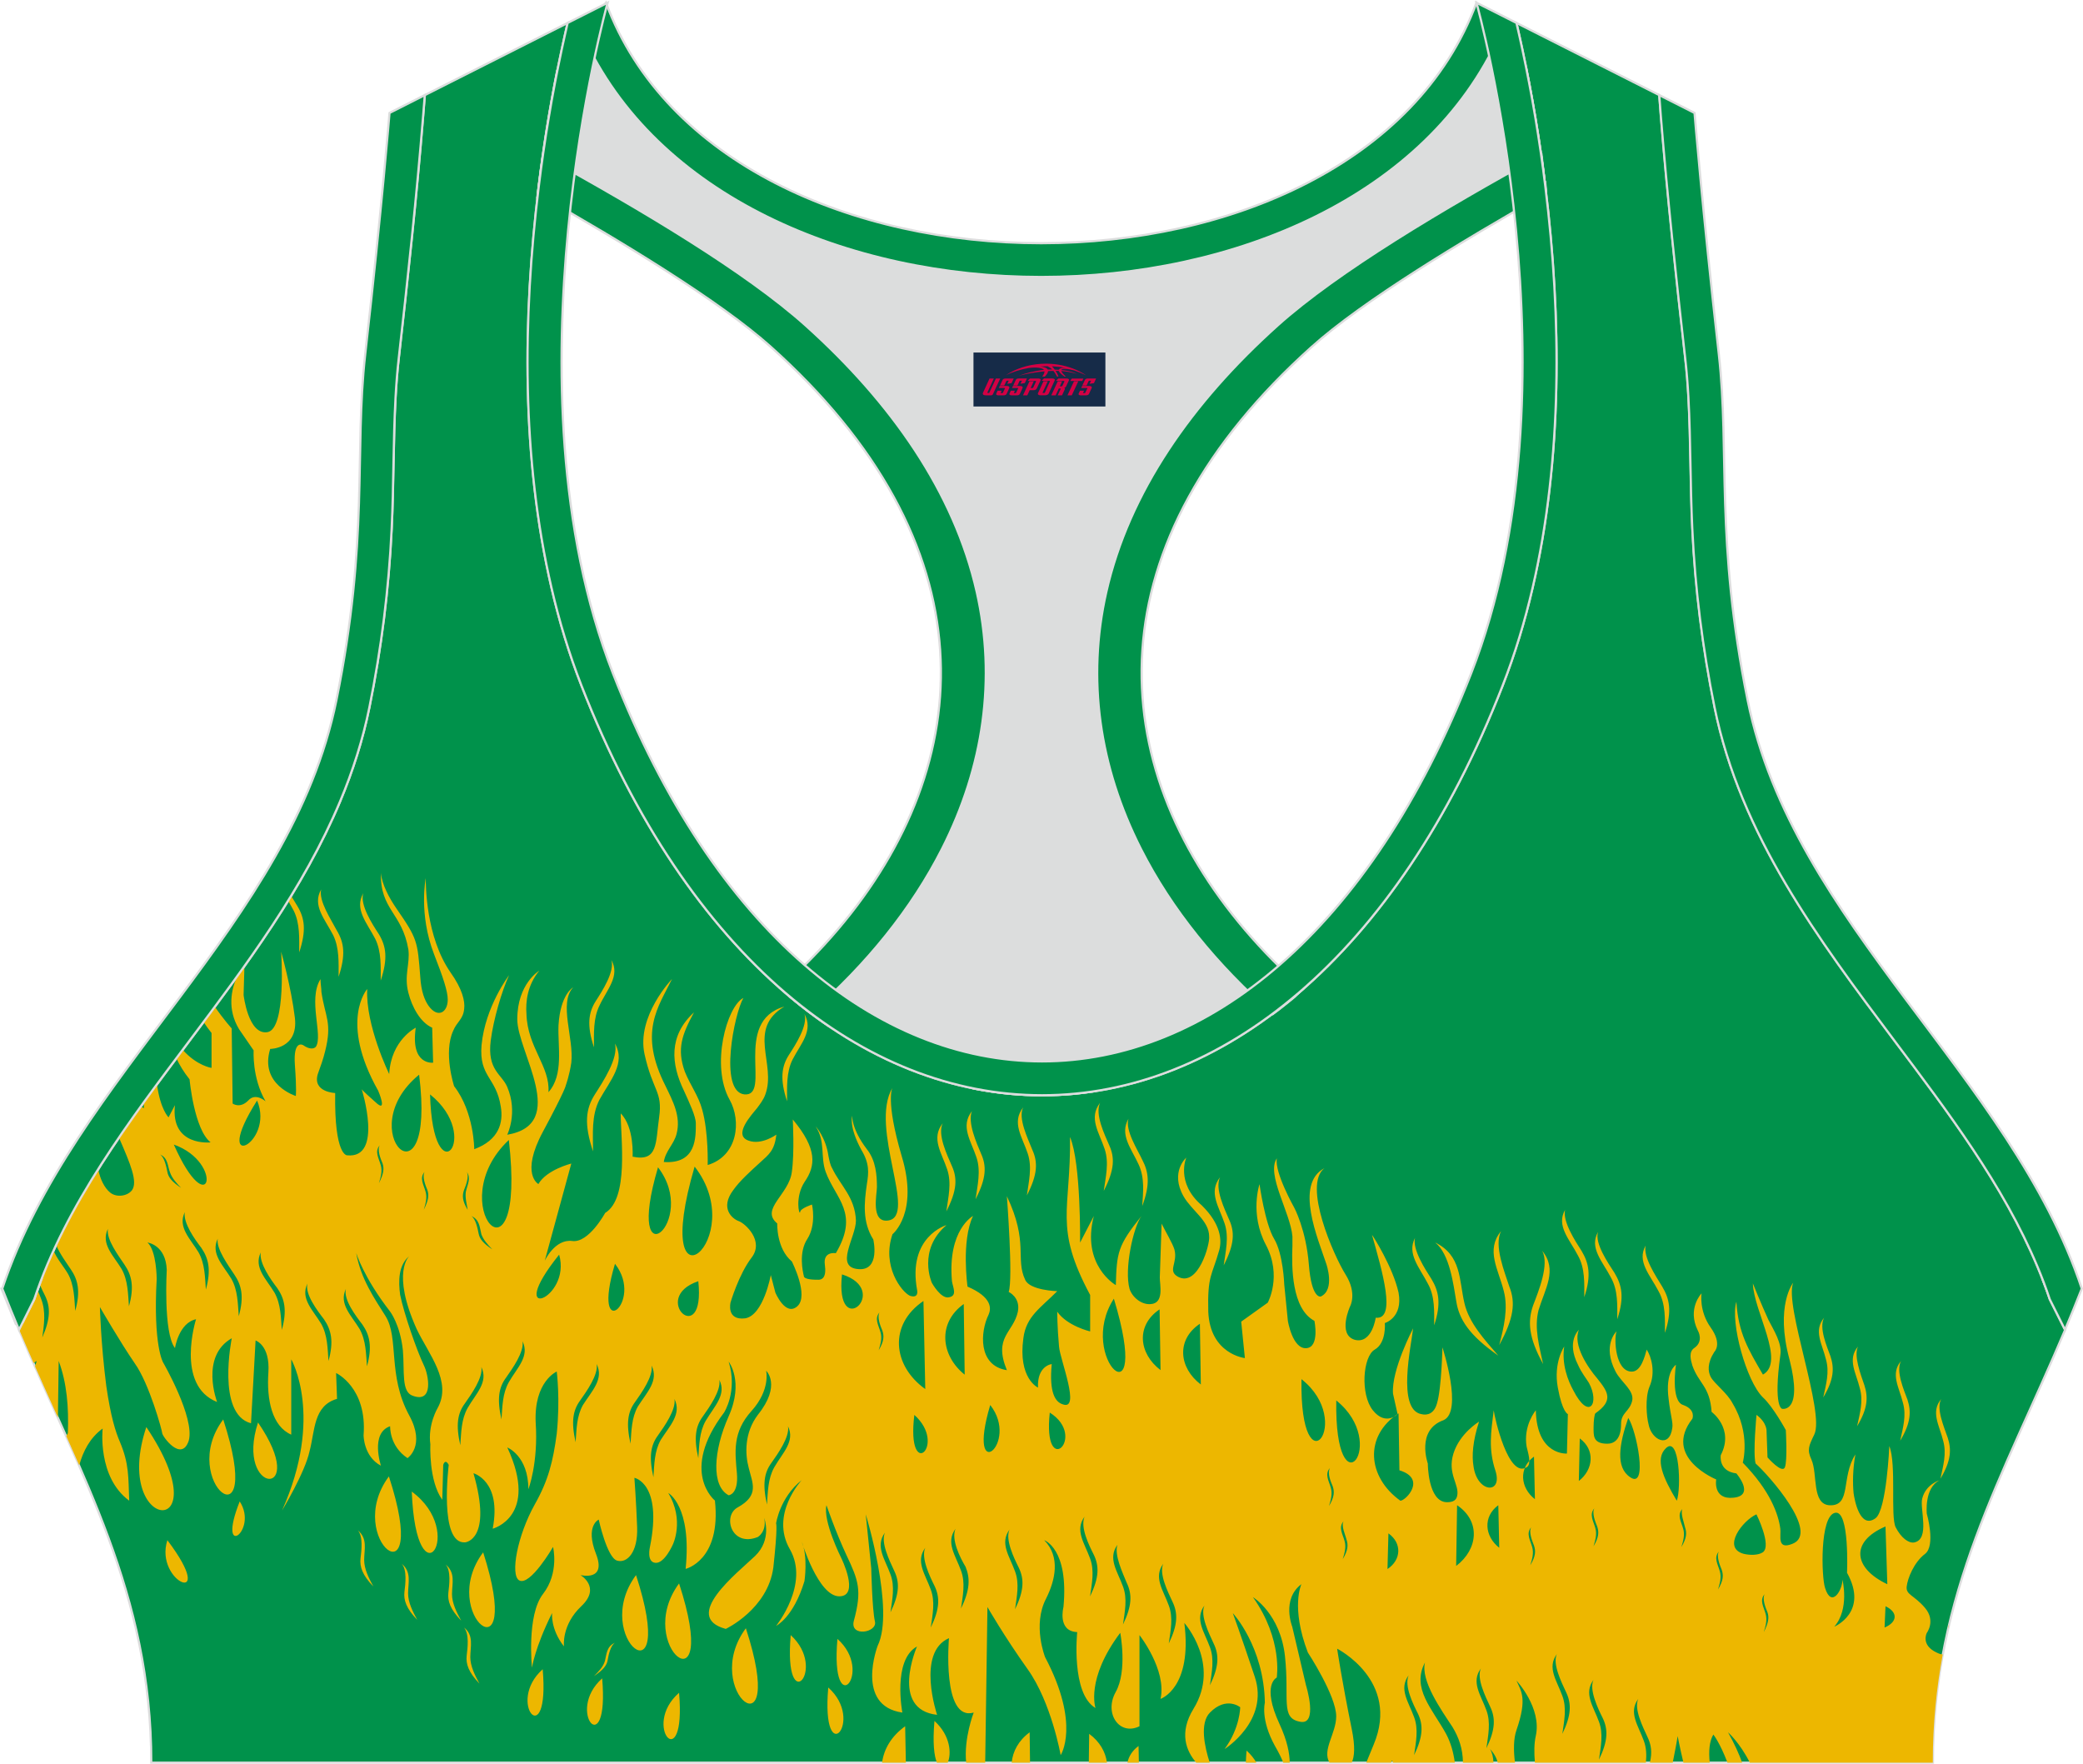<?xml version="1.0" encoding="utf-8"?>
<!-- Generator: Adobe Illustrator 24.0.1, SVG Export Plug-In . SVG Version: 6.00 Build 0)  -->
<svg xmlns="http://www.w3.org/2000/svg" xmlns:xlink="http://www.w3.org/1999/xlink" version="1.1" id="图层_1" x="0px" y="0px" width="378.8px" height="320.8px" viewBox="0 0 378.95 320.77" enable-background="new 0 0 378.95 320.77" xml:space="preserve">
<g>
	
		<path fill-rule="evenodd" clip-rule="evenodd" fill="#00924B" stroke="#DCDDDD" stroke-width="0.4" stroke-miterlimit="22.926" d="   M275.88,4.09l25.98,13.13l0.3,3.74c1.19,14.71,2.78,29.47,4.44,44.13c0.27,2.35,0.45,4.72,0.58,7.08   c0.43,7.96,0.33,15.95,0.71,23.93c0.52,11,1.86,21.69,4.05,32.49c4.72,23.22,18.82,42.1,32.73,60.65   c9.62,12.83,19.79,26.21,26.01,41.09c0.82,1.96,1.57,3.94,2.24,5.95l2.78,5.55c-11.28,26.72-24.06,47.88-24.06,78.74H189.83h-0.52   H27.52c0-30.86-12.78-52.02-24.06-78.74l2.78-5.55c5.76-17.31,17.41-32.6,28.24-47.04c10.28-13.7,20.75-27.66,27.41-43.56   c2.31-5.52,4.13-11.22,5.32-17.09c2.19-10.79,3.53-21.49,4.05-32.49c0.38-7.97,0.28-15.97,0.71-23.93   c0.13-2.37,0.31-4.73,0.58-7.08c1.66-14.66,3.25-29.42,4.44-44.13l0.3-3.74l25.98-13.13c-0.37,1.57-0.71,3.15-1.05,4.71   c-1.78,8.29-3.18,16.69-4.21,25.1c-2.93,23.86-3.13,49.43,2.32,72.94c1.4,6.05,3.2,12.02,5.46,17.81   c38.8,99.35,128.77,99.35,167.57,0c2.26-5.79,4.06-11.76,5.46-17.81c5.45-23.5,5.26-49.08,2.32-72.94   c-1.03-8.41-2.43-16.81-4.21-25.1C276.59,7.24,276.25,5.67,275.88,4.09z"/>
	<path fill-rule="evenodd" clip-rule="evenodd" fill="#EDB700" d="M354.58,295.44c-0.07,0.28-0.13,0.56-0.2,0.85   C354.39,295.98,354.45,295.68,354.58,295.44L354.58,295.44z M353.43,300.89c-1.15,6.18-1.81,12.68-1.81,19.68h-33.28   c-1.83-3.64-3.97-5.52-3.97-5.52c1.16,2.07,1.99,3.9,2.57,5.52h-2.67c-1.4-3.68-2.57-5.11-2.57-5.11   c-0.73,1.21-0.87,3.03-0.66,5.11h-4.78c-0.69-2.87-1.05-4.83-1.05-4.83c-0.26,1.65-0.6,3.26-0.9,4.83h-4.16   c0.46-1.86,0.25-3.27-0.44-4.69c-0.83-1.8-2.5-5.11-1.67-6.91l0,0c-1.83,2.49,0,4.83,1,7.6c0.49,1.29,0.52,2.64,0.39,4h-20.19   c-0.17-1.86-0.14-3.54,0.15-4.83c1.16-5.11-3.5-10.09-3.5-10.09c0.83,1.93,2,3.18,0,8.98c-0.55,1.55-0.56,3.67-0.28,5.94h-3.13   c-0.22-0.85-0.66-1.68-1.41-2.48l0,0c0.41,0.68,0.59,1.53,0.63,2.48h-5.55c-0.04-2.57-0.75-4.58-1.91-6.49   c-2-3.04-5.83-8.42-5-11.74l0,0c-2.5,4.7,1.33,8.43,3.83,12.98c0.89,1.66,1.35,3.43,1.6,5.24h-11.23   c-0.12-0.27-0.19-0.41-0.19-0.41c-0.07,0.13-0.14,0.27-0.21,0.41h-4.48c0.41-1.03,0.87-2.13,1.36-3.31   c4.83-11.6-6.66-17.41-6.66-17.41s0.83,5.66,2.66,14.64c0.65,3.17,0.49,5.02,0,6.07h-4.06c-1.37-2.34,1.23-5.28,1.23-8.42   c0-3.73-5.16-11.6-5.16-11.6c-3.16-8.29-1.17-12.43-1.17-12.43c-3.66,2.76-1.67,7.74-1.67,7.74l2.5,10.64c0,0,2.33,7.46-1.16,6.63   c-3.5-0.69-1.83-4.14-2.66-11.88s-5.83-10.77-5.83-10.77c5.49,7.74,4.33,14.64,4.33,14.64s-2.83,1.24,0.5,8.43   c1.43,3.08,1.85,5.4,1.86,7.04h-1.17c-0.32-0.81-0.8-1.81-1.51-3.03c-2.67-4.83-1.84-7.87-1.84-7.87   c-0.17-10.22-5.83-16.3-5.83-16.3s1.33,3.59,4,11.6c2.66,8.01-5.49,13.12-5.49,13.12c2.83-3.87,2.83-7.6,2.83-7.6   s-2.5-2.07-5.5,0.97c-1.91,1.94-0.97,6.25-0.04,9.11h-2.45c-1.83-2.12-3.19-5.42-0.5-9.8c5-8.15-1.67-15.61-1.67-15.61   c1.5,11.88-4.33,13.81-4.33,13.81c1.16-5.25-3.83-11.6-3.83-11.6v16.58c-3.66,1.8-6.49-2.35-4.33-6.22   c2.17-3.87,0.83-10.78,0.83-10.78c-6.33,8.43-4.5,13.68-4.5,13.68c-4.49-2.62-3.33-13.81-3.33-13.81c-3.66-0.14-2.5-4.56-2.5-4.56   c1-10.64-3.5-12.16-3.5-12.16c3,3.04,2,7.32,0.33,10.64c-2.5,4.83-0.17,10.64-0.17,10.64c6.49,12.29,2.83,17.82,2.83,17.82   s-1.67-9.53-5.99-15.61c-4.33-6.08-7.33-11.33-7.33-11.33l-0.41,28.31h-3.46c-0.46-4.44,1.37-9.11,1.37-9.11   c-5.83,1.66-4.5-13.54-4.5-13.54c-5.99,2.62-2.16,13.95-2.16,13.95c-8.66-0.97-3.66-12.43-3.66-12.43   c-4.49,2.49-2.66,12.02-2.66,12.02c-8.66-1.24-4.49-12.16-4.49-12.16c3.16-6.49-2.17-23.9-2.17-23.9l1,9.81c0,0,0.17,7.6,0.67,9.67   s-4.66,2.9-3.83-0.14c1.5-5.53,0.83-7.32-1.33-11.88c-2-4.28-3.66-9.12-3.66-9.12c-0.67,2.9,2.66,9.53,2.66,9.53   s3.5,7.04-0.33,7.04s-6.83-9.95-6.83-9.95c1.17,2.76,0.5,7.18,0.5,7.18c-2,6.63-5.16,8.15-5.16,8.15s6.16-7.6,2.5-13.95   s2.16-12.57,2.16-12.57c-4,3.18-4.66,7.87-4.66,7.87s0.33,0.41-0.5,8.01c-1,7.6-8.66,11.19-8.66,11.19   c-8.16-2.21,2.16-10.22,5.33-13.26c3.16-3.04,1.67-6.91,1.67-6.91c0.5,2.49-1.16,3.45-1.16,3.45c-4.83,1.93-6.49-3.87-3.66-5.39   c4-2.21,2.66-4.42,2-7.18c-0.67-2.49-0.83-6.36,1.67-9.67c4.33-5.39,1.5-8.01,1.5-8.01s0.83,3.45-2.66,7.32   c-3.5,3.87-3,7.46-2.66,11.33c0.33,3.87-1.5,4.01-1.5,4.01c-3.16-1.66-2.83-8.01,0-14.37c2.83-6.35,0-9.94,0-9.94   c1.67,5.39-0.83,9.25-0.83,9.25c-8.16,10.78-1.67,16.02-1.67,16.02c1.17,10.91-5.33,12.43-5.33,12.43   c1.16-11.47-3.16-13.81-3.16-13.81c3,4.97,0.83,9.39,0.83,9.39s-1.5,3.45-3.16,3.32c-1.67-0.14-1-2.9-1-2.9   c2.33-11.6-2.83-12.57-2.83-12.57s0.33,4.42,0.5,8.98s-1.83,6.63-3.66,6.08c-1.83-0.55-3.33-7.46-3.33-7.46s-2.5,1.11-0.5,6.22   c2,5.11-2.83,3.87-2.83,3.87s3.83,2.21,0.17,5.66s-3.16,7.32-3.16,7.32c-2.5-3.18-2.16-6.08-2.16-6.08   c-3.16,6.35-3.66,9.95-3.66,9.95s-1-9.53,2-13.4s1.83-8.56,1.83-8.56s-4.16,7.18-6.16,6.08c-1.67-0.97-0.33-8.15,2.83-13.81   c2.5-4.42,3.33-7.87,4-12.85c0.66-6.36,0-11.33,0-11.33s-4.16,1.8-3.83,9.25c0.5,7.46-1.33,12.16-1.33,12.16   c0-6.08-3.83-7.6-3.83-7.6c5.83,12.57-2.66,14.78-2.66,14.78c1.67-8.7-3.5-10.09-3.5-10.09c3.5,12.16-1.5,12.57-1.5,12.57   c-4.83,0.41-3-14.09-3-14.09c-0.67-1.24-1,0-1,0l-0.17,6.35c-2.5-3.45-2.17-10.08-2.17-10.08c-0.5-3.59,1.33-6.63,1.33-6.63   c2.66-4.83-1.67-9.81-3.83-14.37c-4.66-10.36-1.33-13.26-1.33-13.26c-2,1.66-2,4.56-1.67,7.05c0.67,3.32,3,10.09,4.33,12.85   c0.83,1.66,1.83,6.91-2,5.53c-2.16-0.69-1.5-4.42-1.83-8.29c-0.5-4.7-2.33-7.05-2.33-7.05c-4.83-6.22-6.16-10.64-6.16-10.64   c0.83,4.7,3.33,8.29,5.33,11.47c2.5,4,0.33,10.77,4.33,18.1c3,5.53-0.33,7.74-0.33,7.74c-3.33-2.21-3.16-5.8-3.16-5.8   c-3.66,1.24-1.67,7.18-1.67,7.18c-3.16-1.66-3.16-5.53-3.16-5.53c0.67-8.7-5-11.33-5-11.33l0.17,4.7c-4.33,1.24-4,5.8-5,9.53   c-0.83,3.87-5,10.77-5,10.77c7.66-17.13,1.67-27.49,1.67-27.49v13.7c-3.5-1.52-4.5-6.35-4.16-11.33c0.33-4.97-2.33-5.8-2.33-5.8   l-0.83,15.06c-6.33-1.66-3.5-15.47-3.5-15.47c-5.83,3.32-2.67,11.6-2.67,11.6c-7.66-3.04-3.83-15.06-3.83-15.06   c-3.16,0.69-3.83,5.25-3.83,5.25c-2.16-2.76-1.5-14.23-1.5-14.23c-0.17-4.56-3.5-4.97-3.5-4.97c1.67,1.52,1.67,6.63,1.67,6.63   c-0.67,12.16,1.17,15.19,1.17,15.19s5.83,10.08,4.66,14.23c-1.33,4.01-4.83-0.83-4.83-1.38c0-0.41-2.33-8.98-5-12.71   c-2.66-3.87-6.33-10.22-6.33-10.22s0.17,6.63,1.16,14.36c0.83,5.67,1.67,8.29,2.5,10.22c1.67,4,1.5,6.35,1.67,10.64   c-5.83-4.28-4.83-13.12-4.83-13.12c-2.3,1.66-3.57,4.15-4.26,6.68c-0.77-1.76-1.55-3.53-2.35-5.31c0.17-0.35,0.28-0.54,0.28-0.54   c0.17-4.7-0.17-9.12-1.67-13.12l-0.14,10.28c-1.38-3.05-2.77-6.15-4.16-9.3c0.17-0.61,0.31-0.98,0.31-0.98   c-0.2,0.11-0.39,0.24-0.57,0.37c-0.87-1.99-1.75-4-2.61-6.04l2.78-5.55c0.18-0.54,0.37-1.08,0.56-1.62   c0.24,0.54,0.48,1.08,0.68,1.65c0.83,2.21,0.5,4.56,0.17,6.91c1.5-3.45,1.5-5.53,0.5-7.6c-0.27-0.54-0.63-1.24-0.96-2.02   c0.77-2.07,1.62-4.12,2.54-6.13c0.55,1.39,1.71,2.7,2.58,4.15c1.16,2.07,1.16,4.56,1.33,6.77c1-3.59,0.5-5.67-0.83-7.6   c-0.67-1.02-1.95-2.73-2.61-4.33c2.22-4.73,4.82-9.31,7.63-13.78c0.36,1.77,1.12,3.31,2.14,4.16c1.16,0.97,3.16,0.69,4-0.41   c1.08-1.54-0.28-4.75-2.35-9.51c1.31-1.93,2.66-3.84,4.02-5.73c0.31,0.26,0.49,0.32,0.49,0.32l-0.02-0.98   c0.8-1.11,1.6-2.21,2.41-3.3c0.64,4.59,2.1,5.94,2.1,5.94l1.16-2.21c-0.83,7.6,6.49,6.77,6.49,6.77c-3-2.35-3.83-11.47-3.83-11.47   c-1.04-1.3-1.82-2.59-2.38-3.79l1.16-1.55c2.59,2.9,5.22,3.26,5.22,3.26v-6.35c-0.54-0.67-1.01-1.33-1.43-1.97   c0.69-0.92,1.38-1.85,2.06-2.77c1.59,2.32,3.04,3.91,3.04,3.91l0.17,13.67c0,0,1.33,0.97,2.83-0.55c1.33-1.52,3.16,0.14,3.16,0.14   c-2.5-4.28-2.17-9.26-2.17-9.26l-2.66-3.87c-2.2-3.66-1.39-7.22-0.4-9.47c0.46-0.64,0.92-1.29,1.38-1.93l-0.15,5.18   c0,0,0.83,7.32,4.33,6.77s2.5-14.64,2.5-14.64s1.84,6.49,2.5,12.02c0.67,5.67-4.49,5.67-4.49,5.67c-2,6.49,4.66,8.56,4.66,8.56   s0.17-1.11-0.17-5.66c-0.33-4.7,1.5-3.59,1.5-3.59c1.17,0.83,2,0.69,2.33,0.28c1.33-2.07-1.5-8.56,0.83-12.29   c0,0.83,0.17,1.66,0.17,2.35c0.67,4.56,2,5.53,0.67,10.78c-0.33,1.38-0.83,2.76-1.33,4.14c-1,3.31,3.16,3.45,3.16,3.45   c-0.17,11.47,2.17,11.33,2.17,11.33c6.66,0.69,2.66-12.02,2.66-12.02s0,0.14,2.5,2.35c2.33,2.21,0.5-2.07,0.5-2.07   c-7.16-12.71-2-18.51-2-18.51c-0.33,6.63,4,15.47,4,15.47c0.33-6.22,4.83-8.43,4.83-8.43c-1,6.91,3.16,6.36,3.16,6.36l-0.17-6.36   c-2.16-0.97-3.66-3.73-4.33-6.35c-0.83-3.18,0.33-5.25,0-7.87c-1.16-6.77-5.16-7.18-5-13.95c0.17,2.07,1.5,4.56,2.83,6.49   c3.83,5.53,3.83,5.94,4.33,12.43c0.17,2.76,0.83,4.28,1.5,5.25c1.67,2.35,3.5,1.24,3.5-1.11c0-1.52-0.83-4.01-2.5-8.29   c-2.83-7.32-1.5-13.81-1.5-13.81c0,1.24,0,10.63,4.49,17.13c2.17,3.04,2.67,5.25,2.5,6.63c-0.17,1.93-1.33,2.35-2,4.01   c-1.83,4.01,0.17,10.08,0.17,10.08c3.66,4.7,3.66,11.46,3.66,11.46c4.49-1.66,5.33-4.83,4.83-7.74c-0.83-5.39-3.99-5.39-3.5-11.19   c0.67-7.05,5-12.71,5-12.71c-1.33,2.9-2.83,8.01-3.33,11.88c-0.67,5.39,2,6.08,3,8.43c2,4.7,0,8.7,0,8.7   c11.32-1.93,1.83-15.06,1.83-21c0-6.49,4-8.84,4-8.84c-2.17,2.62-2.5,5.67-2.33,7.87c0.17,6.08,4.33,9.53,4,14.23   c2.83-3.18,1.67-8.29,1.83-12.16c0.33-5.66,2.66-6.91,2.66-6.91c-2.66,2.9,0.17,9.26-0.33,13.68c-0.34,2.35-1,4.14-1,4.14   s0,0.69-4.16,8.43c-4.16,7.74-0.83,9.53-0.83,9.53c1.5-2.62,5.99-3.73,5.99-3.73l-4.83,17.68c0,0,1.83-4,5-3.59   c3,0.41,5.99-5.11,5.99-5.11c4.33-2.62,2.83-13.4,2.83-18.1c2.5,2.49,2.16,7.87,2.16,7.87c4.66,0.97,4.16-2.49,4.83-7.18   c0.67-4.7-1.16-4.7-2.66-11.47c-1.5-6.91,5-13.67,5-13.67c-2.5,5.11-6.16,9.67-1.17,19.48c1.33,2.76,2.83,5.53,2,8.7   c-0.5,1.93-2,3.04-2.33,5.11c5.99,0.41,5.83-4.56,5.83-7.05c0-1.24-1.16-3.73-2.17-5.94c-2.33-4.83-2.83-9.95,1.84-14.23   c-2.17,4.01-3.16,6.63-1.67,10.78c1,2.49,2.5,4.42,3.16,6.91c1.17,4.14,1,10.08,1,10.08c5.49-1.66,6.16-8.01,3.99-11.88   c-3.5-6.22-0.5-16.99,2.5-18.51c-1.67,2.9-4.49,16.99,0.17,17.54c5.12,0.45-2.26-13.25,7.29-15.98   c-6.89,4.12-1.41,10.41-3.46,15.98c-0.33,0.97-1,1.8-1.5,2.49c-1,1.24-4.49,4.97-1.5,5.94c2.33,0.83,5-1.11,5-1.11   c-0.33,2.9-1.33,3.59-3,5.11s-3.66,3.31-4.83,4.97c-2.5,3.32-0.17,5.25,1,5.66c1.17,0.42,4.66,3.59,2.33,6.63   c-2.33,3.04-3.83,8.15-3.83,8.15s-0.83,3.32,2.66,2.9c3.33-0.55,4.66-7.87,4.66-7.87l0.83,3.18c0,0,1.84,4.42,4,2.49   c2.17-1.93-1-8.15-1-8.15c-2.83-2.35-2.66-6.91-2.66-6.91c-3.16-2.62,2.16-5.25,2.66-9.39c0.5-3.45,0.17-9.53,0.17-9.53   c4.5,5.39,4.16,8.43,2.17,11.33c-1.83,2.76-1,6.22-0.83,5.53c0-0.69,2.16-1.38,2.16-1.38s0.83,3.59-0.83,6.22   c-1.67,2.49-0.83,6.08-0.66,6.77c0,0.69,2,0.69,2.66,0.69c0.67,0,1.5-0.41,1.16-2.76c-0.33-2.49,2-2.07,2-2.07   c4.33-7.32,0-9.81-1.84-14.78c-1-2.76,0-5.53-1.83-8.29c0,0,1.83,1.93,2.33,5.39c0.17,0.83,0.33,1.66,0.67,2.21   c1.5,3.18,4.16,5.25,4.33,9.53c0,3.04-4,8.56,0.5,8.84c3.99,0.28,2.66-5.39,2.66-5.39c-2-3.18-1.67-6.63-1.17-10.08   c0.34-2.07,0.5-3.73-1-6.22c-2.33-4.28-1.67-6.22-1.67-6.22s-0.17,2.35,2.66,6.08c1.67,2.07,1.84,4.83,1.84,6.91   c0,1.24-1.17,6.49,2,6.08c5.5-0.69-3.5-16.85,0.83-24.17c0,0-1.33,2.21,1.67,12.43c3.16,10.36-1.67,14.23-1.67,14.23   c-2,5.8,1.67,10.5,3.16,11.19c1.67,0.55,1.33-0.97,1.33-0.97c-1.83-9.81,5.33-11.88,5.33-11.88c-5.33,4.56-2.66,10.5-2.66,10.5   s1.67,3.04,3.16,2.62c1.5-0.28,0.67-1.8,0.5-2.9c-0.83-9.39,3.83-11.88,3.83-11.88c-2.17,4.56-1,12.85-1,12.85   c4.5,1.93,4.33,4,3.83,5.11c-1.5,3.04-2,9.26,3.33,10.09c-2.5-6.08,1.16-6.77,2-10.64c0.5-2.62-1.67-3.59-1.67-3.59   c0.83-2.35-0.33-17.41-0.33-17.41c4,8.43,1.5,11.33,3.33,15.2c0.83,1.93,5.83,2.07,5.83,2.07c-3,3.04-5.66,4.56-6.16,8.56   c-1,7.32,2.66,8.98,2.66,8.98c-0.17-4.01,2.5-4.28,2.5-4.28c-0.5,5.25,0.67,6.91,2,7.32c3.33,1.24-0.5-8.15-0.67-10.5   c-0.33-3.59-0.33-6.35-0.33-6.35c1.83,2.62,5.99,3.59,5.99,3.59v-6.63c-6.66-12.43-3.5-15.33-3.66-28.73c2,4.7,1.83,19.2,1.83,19.2   l2.5-4.83c-2.33,8.98,4,12.57,4,12.57c0.17-5.94,0.33-7.18,4.66-12.57c-1.5,2.07-3.16,9.67-2.16,13.26c0.5,1.52,2.16,2.9,3.83,2.76   c2.5-0.14,1.67-3.45,1.67-4.83l0.33-9.81c0.67,1.38,2,3.59,2.33,4.7c0.66,2.49-1.33,3.87,0.66,4.97c3.66,1.93,5.83-5.94,5.66-7.32   c0-2.9-3.16-4.69-4.66-7.32c-2.5-4.42,0.5-7.04,0.5-7.04s-2,4.56,2.83,8.7c3.5,3.45,3.66,6.35,3.16,8.15   c-1.33,4.7-2.16,4.56-1.99,11.19c0.33,7.74,6.66,8.43,6.66,8.43l-0.67-6.63l4.83-3.45c0,0,2.66-4.83-0.33-10.5   c-3-5.67-1.17-11.05-1.17-11.05s1,7.18,2.66,9.94c1.66,2.76,1.84,8.29,1.84,8.29l0.66,6.63c0,0,0.83,5.11,3.33,4.97   s1.5-4.97,1.5-4.97c-4.16-2.21-4.16-9.81-4-13.68c0-0.55,0-1.24,0-1.66c-0.33-4.28-4.83-11.33-2.83-14.23   c-0.5,2.49,3.16,8.98,3.16,8.98s2.16,4.01,2.66,10.36s2.17,5.8,2.17,5.8c2.66-1.24,1-5.94,1-5.94c-1.5-4.56-5.83-14.5-0.33-17.41   c-3.99,3.04,1.67,15.89,3.83,19.34c2.17,3.45,0.83,5.8,0.83,5.8s-2.33,5.11,0.83,6.08c3.16,0.83,3.83-4.01,3.83-4.01   c3.83,0.41,1.16-8.56-0.67-15.06c0.17,0.14,3.83,5.94,4.83,10.5c0.83,4.56-2.5,5.53-2.5,5.53s0.33,3.59-1.84,4.83   c-2.16,1.24-2.66,8.15-0.33,11.05s4.49,0.69,4.49,0.69l-0.83-3.73c-0.33-4.28,3.66-11.88,3.66-11.88c-0.33,3.04-3,14.78,1.5,15.61   c1.16,0.28,2.33-0.14,2.83-1.93c0.83-2.62,1-10.22,1-10.22s3.83,11.74,0.17,13.26c-5,1.8-2.83,7.87-2.83,7.87s0,7.04,3.5,7.04   c1.17,0,1.67-0.41,1.83-1.11c0.5-2.07-1.83-4-0.67-7.74c1.17-3.73,4.66-5.8,4.66-5.8c-1.16,3.59-1.33,6.22-1,8.15   c0.67,4.83,5.33,5.11,4,0.83c-1.33-4.01-0.83-7.05-0.33-11.05c0.17,1.38,2.66,12.43,5.99,10.36c1-0.55,0.17-2.9,0-3.73   c-0.66-3.87,1.67-6.63,1.67-6.63c0.17,8.29,5.66,7.87,5.66,7.87l0.17-7.18c0,0-1-0.28-1.83-4.83c-0.83-4.56,1.17-7.46,1.17-7.46   c-0.5,3.18,0.67,6.22,1.67,8.01c2.83,5.53,4.83,2.35,2.83-1.38c-0.5-0.83-1.33-1.8-2-3.31c-2.17-4.28,0.17-6.36,0.17-6.36   c-1.17,2.76,1.67,6.91,3.33,8.84c2,2.49,3,4.01-0.33,6.35c-0.17,0.14-0.33,1.38-0.33,2.49c0,1.52-0.17,3.04,2.5,3.04   c1.16,0,2.5-0.69,2.5-3.59c0-2.07,1.5-2.21,2-4.14c0.5-1.93-2-3.45-3-5.39c-2.5-4.83,0.17-7.32,0.17-7.32   c-0.5,1.52-0.17,7.18,2.66,7.32c1.83,0.14,2.5-2.9,2.83-4c0.83,1.24,1.67,4.14,0.5,6.77c-0.83,2.07-0.5,5.53-0.17,6.77   c0.5,2.9,3.83,4.56,4.33,0.69c0.17-0.97-0.33-2.21-0.67-5.25c-0.66-4.97,1.33-6.22,1.33-6.22s-1,6.63,1.33,7.32   c2.33,0.83,1.67,2.49,1.67,2.49c-5.5,7.05,4.33,11.05,4.33,11.05s-0.67,3.73,3.16,3.32c3.99-0.41,0.5-4.42,0.5-4.42   c-3.33-0.41-2.83-3.32-2.83-3.32c2.5-4.83-1.67-7.87-1.67-7.87c-0.33-4.7-2.33-5.11-3.5-8.43c-0.33-1.11-0.67-2.49,0.33-3.18   c1.83-1.24,0.67-3.18,0.67-3.18c-2-4.01,0.67-6.77,0.67-6.77s-0.5,3.18,1.67,6.22c2.16,3.04,0.66,4.42,0.66,4.42   c-1.33,2.07-1.16,3.59-0.66,4.56c0.66,1.24,3,2.9,3.99,4.83c3.33,5.53,1.84,10.77,1.84,10.77c5,5.11,6.49,9.39,6.83,12.02   c0.17,1.24-0.67,3.87,2.16,2.76c5.17-1.93-4.33-12.57-6.66-14.64c-0.5-1.93,0.17-8.84,0.17-8.84c2,1.52,1.83,3.04,1.83,3.04   l0.17,4.7c0,0,2.66,3.04,3.16,1.8c0.5-1.24,0.17-6.77,0.17-6.77s-2.33-4.28-4.16-5.94c-3-2.9-5.99-13.68-4.83-17.41   c0.33,5.66,2.17,8.7,4.83,13.26c4.16-2.35-1.67-11.47-1.83-16.58c0,0,1.5,3.73,2.83,6.63c1,1.93,2.5,4.28,2.17,6.36   c-1.33,9.67,0.33,9.81,0.33,9.81s3.83,0.83,1.33-8.98c-2.66-9.81,0.67-13.95,0.67-13.95c-1.67,4.14,5.83,23.62,3.83,27.63   c-1,2.07-1.33,2.76-0.5,4.56c1.16,2.62,0,8.15,3.33,8.29c3.99,0.14,2-5.11,4.66-9.25c-0.5,2.76-0.5,5.25-0.33,7.04   c0.17,1.24,1.16,6.63,4,4.56c2-1.52,2.5-13.12,2.5-13.12c1.33,3.31,0.17,12.85,1.16,14.78c1,1.93,2.33,2.9,3.33,2.76   c3-0.55,1-6.22,1.5-8.01c0.67-2.62,3.16-3.31,3.16-3.31c-2.83,1.38-2.33,6.08-2.33,6.08s1.67,5.8-0.33,7.32   c-2,1.52-3.16,4.42-3.33,5.94c-0.17,1.52,1.33,1.52,3.33,3.87s0.33,4.56,0.33,4.56s-1.17,2.21,1.83,3.59   C352.78,300.77,353.14,300.87,353.43,300.89L353.43,300.89z M228.57,320.57c-0.43-0.75-1.01-1.49-1.79-2.2l0,0   c-0.07,0.8-0.11,1.53-0.13,2.2H228.57L228.57,320.57z M207.19,320.57l-0.06-3.03l0,0c-1.13,0.83-1.79,1.9-2.02,3.03H207.19   L207.19,320.57z M201.38,320.57c-0.25-1.94-1.29-3.81-3.23-5.24l0,0l-0.07,5.24H201.38L201.38,320.57z M187.39,320.57l-0.07-5.52   l0,0c-2.03,1.5-3.08,3.48-3.27,5.52H187.39L187.39,320.57z M172.42,320.57c0.68-1.59,0.55-4.89-2.42-7.59l0,0   c-0.35,4.05-0.05,6.41,0.45,7.59H172.42L172.42,320.57z M164.8,320.57l-0.13-6.62l0,0c-2.52,1.81-3.87,4.16-4.2,6.62H164.8   L164.8,320.57z M52.41,163.78c0.35,0.59,0.7,1.18,1.02,1.8c1.17,2.35,1,5.11,1,7.6c1.33-4.01,1-6.22-0.33-8.43   c-0.32-0.53-0.73-1.17-1.14-1.87C52.78,163.18,52.6,163.48,52.41,163.78L52.41,163.78z M343.02,277.61   c-6.49,2.76-5.83,7.6,0.33,10.5L343.02,277.61L343.02,277.61L343.02,277.61z M343.02,292.12l-0.17,3.87   C345.18,295.02,345.35,293.22,343.02,292.12L343.02,292.12L343.02,292.12z M332.03,288.8c1.16,3.73,3.16,0.41,3.16-1.52   c0,0,1.33,5.39-1.5,8.56c0,0,6.33-2.62,2.33-9.81c0,0,0.5-11.47-2.17-10.91C331.03,275.68,331.36,286.87,332.03,288.8L332.03,288.8   L332.03,288.8z M319.54,275.4c-2.5,1.11-6.33,6.08-2.33,7.18c1.16,0.28,2.66,0.28,3.5-0.28   C322.37,281.07,319.54,275.4,319.54,275.4L319.54,275.4L319.54,275.4z M305.05,272.92c0.83-2.21,0.5-12.02-2-9.53   C301.05,265.32,302.55,268.77,305.05,272.92L305.05,272.92L305.05,272.92z M296.22,257.86c-1.67,4.83-2.33,8.98,0.33,10.77   C299.89,270.98,297.72,260.07,296.22,257.86L296.22,257.86L296.22,257.86z M287.4,261.59l-0.17,7.74   C289.89,267.25,290.23,263.66,287.4,261.59L287.4,261.59L287.4,261.59z M279.07,264.9c-2.83,2.07-2.5,5.67,0.17,7.74L279.07,264.9   L279.07,264.9L279.07,264.9z M272.58,273.74c-2.83,2.07-2.5,5.66,0.17,7.74L272.58,273.74L272.58,273.74L272.58,273.74z    M265.08,273.74l-0.17,11.05C268.91,281.76,269.41,276.65,265.08,273.74L265.08,273.74L265.08,273.74z M252.59,278.86l-0.17,6.49   C254.93,283.69,255.09,280.65,252.59,278.86L252.59,278.86L252.59,278.86z M254.43,257.03c-6.33,4.14-5.66,11.6,0.33,15.89   c1,0,4.83-4.01-0.17-5.53L254.43,257.03L254.43,257.03L254.43,257.03z M243.1,254.68C242.77,275.54,252.93,262.56,243.1,254.68   L243.1,254.68L243.1,254.68z M236.77,250.81C236.44,271.67,246.6,258.55,236.77,250.81L236.77,250.81L236.77,250.81z    M180.15,255.51C175.66,270.57,185.65,262.56,180.15,255.51L180.15,255.51L180.15,255.51z M111.88,229.82   C107.39,244.87,117.38,236.86,111.88,229.82L111.88,229.82L111.88,229.82z M119.71,212.27   C113.38,233.69,127.37,222.22,119.71,212.27L119.71,212.27L119.71,212.27z M126.37,212.14   C118.04,240.59,136.69,225.4,126.37,212.14L126.37,212.14L126.37,212.14z M92.57,207.3C80.08,219.04,95.9,236.31,92.57,207.3   L92.57,207.3L92.57,207.3z M76.25,195.42C63.59,205.78,79.41,220.84,76.25,195.42L76.25,195.42L76.25,195.42z M78.24,199.01   C78.75,217.94,87.9,206.75,78.24,199.01L78.24,199.01L78.24,199.01z M127.04,232.99C118.04,236.03,128.37,245.57,127.04,232.99   L127.04,232.99L127.04,232.99z M153.18,231.75C151.85,244.18,162.34,234.65,153.18,231.75L153.18,231.75L153.18,231.75z    M190.98,256.89C189.65,269.32,197.97,261.31,190.98,256.89L190.98,256.89L190.98,256.89z M166.34,257.31   C164.84,269.74,172.5,262.83,166.34,257.31L166.34,257.31L166.34,257.31z M202.64,236.17C195.64,246.95,209.8,259.79,202.64,236.17   L202.64,236.17L202.64,236.17z M210.96,238.11c-4.33,2.9-3.83,8.01,0.17,11.05L210.96,238.11L210.96,238.11L210.96,238.11z    M218.29,240.73c-4.33,2.9-3.83,8.01,0.17,11.05L218.29,240.73L218.29,240.73L218.29,240.73z M168,236.59   c-6.33,4.28-5.66,11.74,0.33,16.02L168,236.59L168,236.59L168,236.59z M175.33,237.14c-4.83,3.45-4.16,9.39,0.17,12.85   L175.33,237.14L175.33,237.14L175.33,237.14z M312.71,282.17c-1,1.11-0.17,2.35,0.17,3.59c0.33,1.11,0,2.21-0.33,3.31   c1-1.66,1-2.62,0.67-3.59C312.88,284.66,312.21,283,312.71,282.17L312.71,282.17L312.71,282.17z M321.04,289.91   c-1,1.11-0.17,2.35,0.17,3.59c0.33,1.11,0,2.21-0.33,3.32c0.83-1.66,1-2.62,0.67-3.59C321.2,292.39,320.54,290.74,321.04,289.91   L321.04,289.91L321.04,289.91z M306.05,274.44c-1,1.11-0.17,2.35,0.17,3.59c0.33,1.11,0,2.21-0.34,3.32c1-1.66,1-2.62,0.67-3.59   C306.38,276.92,305.71,275.26,306.05,274.44L306.05,274.44L306.05,274.44z M290.06,274.3c-1,1.11-0.17,2.35,0.17,3.59   c0.33,1.11,0,2.21-0.33,3.32c1-1.66,1-2.62,0.67-3.59C290.23,276.78,289.56,275.13,290.06,274.3L290.06,274.3L290.06,274.3z    M278.57,277.75c-1,1.11-0.17,2.35,0.17,3.59c0.33,1.11,0,2.21-0.34,3.32c1-1.66,1-2.62,0.67-3.59   C278.74,280.24,278.07,278.58,278.57,277.75L278.57,277.75L278.57,277.75z M244.44,276.65c-1,1.11-0.17,2.35,0.17,3.59   c0.33,1.11,0,2.21-0.33,3.31c1-1.66,1-2.62,0.67-3.59C244.77,279.13,243.93,277.47,244.44,276.65L244.44,276.65L244.44,276.65z    M241.94,266.98c-1,1.11-0.17,2.35,0.17,3.59c0.33,1.11,0,2.21-0.33,3.31c1-1.66,1-2.62,0.67-3.59   C242.1,269.46,241.44,267.94,241.94,266.98L241.94,266.98L241.94,266.98z M160.01,238.66c-1,1.11-0.17,2.35,0.17,3.59   c0.34,1.11,0,2.21-0.33,3.31c1-1.66,1-2.62,0.67-3.59C160.17,241.15,159.51,239.49,160.01,238.66L160.01,238.66L160.01,238.66z    M77.25,213.1c-1,1.11-0.17,2.35,0.17,3.59c0.33,1.11,0,2.21-0.33,3.31c0.83-1.66,1-2.62,0.66-3.59   C77.41,215.59,76.75,213.93,77.25,213.1L77.25,213.1L77.25,213.1z M69.09,208.27c-1,1.11-0.17,2.35,0.17,3.59   c0.33,1.11,0,2.21-0.33,3.31c0.83-1.66,1-2.62,0.67-3.59C69.25,210.75,68.58,209.1,69.09,208.27L69.09,208.27L69.09,208.27z    M84.91,213.1c0.5,0.83-0.17,2.49-0.5,3.32c-0.33,0.97-0.33,1.93,0.67,3.59c-0.17-1.11-0.5-2.21-0.33-3.31   C85.07,215.31,85.74,214.21,84.91,213.1L84.91,213.1L84.91,213.1z M85.74,221.12c0.83,0.55,1.16,2.35,1.33,3.18   c0.17,0.97,0.83,1.8,2.5,2.9c-0.83-0.83-1.67-1.8-2-2.76C87.24,223.05,87.24,221.81,85.74,221.12L85.74,221.12L85.74,221.12z    M29.12,209.93c0.83,0.55,1.16,2.35,1.33,3.18c0.17,0.97,0.83,1.8,2.5,2.9c-0.83-0.83-1.67-1.8-2-2.76   C30.45,212,30.62,210.62,29.12,209.93L29.12,209.93L29.12,209.93z M101.72,228.16C91.4,241.01,104.06,236.31,101.72,228.16   L101.72,228.16L101.72,228.16z M31.62,208.13C38.11,222.77,40.94,211.45,31.62,208.13L31.62,208.13L31.62,208.13z M46.77,200.12   C38.11,213.79,50.1,207.99,46.77,200.12L46.77,200.12L46.77,200.12z M19.63,223.46c-1.33,2.76,1,4.83,2.5,7.32   c1.16,2.07,1.16,4.56,1.33,6.77c1-3.59,0.5-5.66-0.83-7.6C21.63,228.44,19.3,225.4,19.63,223.46L19.63,223.46L19.63,223.46z    M33.62,220.42c-1.33,2.76,1,4.83,2.5,7.32c1.17,2.07,1.17,4.56,1.33,6.77c1-3.59,0.5-5.66-0.83-7.6   C35.45,225.4,33.28,222.36,33.62,220.42L33.62,220.42L33.62,220.42z M39.61,225.26c-1.33,2.76,1,4.83,2.5,7.32   c1.16,2.07,1.16,4.56,1.33,6.77c1-3.59,0.5-5.66-0.83-7.6C41.61,230.23,39.28,227.06,39.61,225.26L39.61,225.26L39.61,225.26z    M47.44,227.75c-1.33,2.76,1,4.83,2.5,7.32c1.16,2.07,1.16,4.56,1.33,6.77c1-3.59,0.5-5.67-0.83-7.6   C49.27,232.72,47.11,229.68,47.44,227.75L47.44,227.75L47.44,227.75z M55.93,233.41c-1.33,2.76,1,4.83,2.5,7.32   c1.17,2.07,1.17,4.56,1.33,6.77c1-3.59,0.5-5.66-0.83-7.6C57.76,238.38,55.43,235.34,55.93,233.41L55.93,233.41L55.93,233.41z    M62.93,234.38c-1.33,2.76,1,4.83,2.5,7.32c1.16,2.07,1.16,4.56,1.33,6.77c1-3.59,0.5-5.67-0.83-7.6   C64.76,239.35,62.43,236.31,62.93,234.38L62.93,234.38L62.93,234.38z M87.57,248.6c0.33,1.93-1.83,4.97-3,6.63   c-1.33,1.8-1.67,3.87-0.83,7.6c0.17-2.35,0.17-4.7,1.33-6.77C86.57,253.44,88.9,251.37,87.57,248.6L87.57,248.6L87.57,248.6z    M95.06,243.91c0.33,1.93-1.83,4.97-3,6.63c-1.33,1.8-1.67,3.87-0.83,7.6c0.17-2.35,0.17-4.7,1.33-6.77   C94.06,248.74,96.4,246.67,95.06,243.91L95.06,243.91L95.06,243.91z M108.55,248.05c0.33,1.93-1.83,4.97-3,6.63   c-1.33,1.8-1.67,3.87-0.83,7.6c0.17-2.35,0.17-4.7,1.33-6.77C107.72,252.89,109.88,250.81,108.55,248.05L108.55,248.05   L108.55,248.05z M118.54,248.33c0.34,1.93-1.83,4.97-3,6.63c-1.33,1.8-1.67,3.87-0.83,7.6c0.17-2.35,0.17-4.7,1.33-6.77   C117.71,253.16,119.88,251.09,118.54,248.33L118.54,248.33L118.54,248.33z M122.7,254.41c0.33,1.93-1.83,4.97-3,6.63   c-1.33,1.8-1.67,3.87-0.83,7.6c0.17-2.35,0.17-4.7,1.33-6.77C121.87,259.24,124.04,257.17,122.7,254.41L122.7,254.41L122.7,254.41z    M130.87,250.95c0.33,1.93-1.83,4.97-3,6.63c-1.33,1.8-1.67,3.87-0.83,7.6c0.17-2.35,0.17-4.7,1.33-6.77   C130.03,255.65,132.2,253.58,130.87,250.95L130.87,250.95L130.87,250.95z M143.36,259.38c0.33,1.93-1.83,4.97-3,6.63   c-1.33,1.8-1.67,3.87-0.83,7.6c0.17-2.35,0.17-4.7,1.33-6.77C142.36,264.21,144.69,262.14,143.36,259.38L143.36,259.38   L143.36,259.38z M161,278.72c-1.83,2.49,0,4.83,1,7.6c0.83,2.21,0.33,4.56,0,6.91c1.67-3.45,1.67-5.53,0.66-7.6   C161.84,283.83,160.17,280.51,161,278.72L161,278.72L161,278.72z M168.33,281.48c-1.83,2.49,0,4.83,1,7.6   c0.83,2.21,0.33,4.56,0,6.91c1.67-3.45,1.67-5.53,0.67-7.6C169.17,286.73,167.5,283.28,168.33,281.48L168.33,281.48L168.33,281.48z    M173.83,278.03c-1.83,2.49,0,4.83,1,7.6c0.83,2.21,0.33,4.56,0,6.91c1.67-3.45,1.67-5.53,0.83-7.6   C174.66,283.28,173,279.96,173.83,278.03L173.83,278.03L173.83,278.03z M183.66,278.17c-1.84,2.49,0,4.83,1,7.6   c0.83,2.21,0.33,4.56,0,6.91c1.67-3.45,1.67-5.53,0.67-7.6C184.49,283.41,182.82,279.96,183.66,278.17L183.66,278.17L183.66,278.17   z M197.31,275.82c-1.83,2.49,0,4.83,1,7.6c0.83,2.21,0.33,4.56,0,6.91c1.67-3.45,1.67-5.53,0.67-7.6   C198.14,281.07,196.48,277.75,197.31,275.82L197.31,275.82L197.31,275.82z M203.3,280.93c-1.83,2.49,0,4.83,1,7.6   c0.83,2.21,0.33,4.56,0,6.91c1.67-3.45,1.67-5.53,0.67-7.6C204.3,286.18,202.64,282.72,203.3,280.93L203.3,280.93L203.3,280.93z    M211.63,284.38c-1.83,2.49,0,4.83,1,7.6c0.83,2.21,0.34,4.56,0,6.91c1.67-3.45,1.67-5.53,0.67-7.6   C212.46,289.49,210.8,286.18,211.63,284.38L211.63,284.38L211.63,284.38z M219.12,291.98c-1.83,2.49,0,4.83,1,7.6   c0.83,2.21,0.33,4.56,0,6.91c1.67-3.45,1.67-5.53,0.67-7.6C219.96,297.09,218.29,293.77,219.12,291.98L219.12,291.98L219.12,291.98   z M256.26,304.69c-1.83,2.49,0,4.83,1,7.6c0.83,2.21,0.33,4.56,0,6.91c1.67-3.45,1.67-5.53,0.67-7.6   C257.09,309.94,255.43,306.62,256.26,304.69L256.26,304.69L256.26,304.69z M269.41,303.44c-1.84,2.49,0,4.83,1,7.6   c0.83,2.21,0.33,4.56,0,6.91c1.67-3.45,1.67-5.53,0.67-7.6C270.25,308.55,268.58,305.24,269.41,303.44L269.41,303.44L269.41,303.44   z M283.23,300.82c-1.83,2.49,0,4.83,1,7.6c0.83,2.21,0.33,4.56,0,6.91c1.67-3.45,1.67-5.53,0.67-7.6   C284.07,305.93,282.4,302.62,283.23,300.82L283.23,300.82L283.23,300.82z M289.89,305.52c-1.83,2.49,0,4.83,1,7.6   c0.83,2.21,0.33,4.56,0,6.91c1.67-3.45,1.67-5.53,0.67-7.6C290.73,310.77,289.06,307.31,289.89,305.52L289.89,305.52L289.89,305.52   z M353.17,254.41c-2,2.35-0.33,4.83,0.34,7.6c0.66,2.35,0,4.56-0.5,6.91c2-3.32,2-5.39,1.33-7.46   C353.67,259.52,352.17,256.06,353.17,254.41L353.17,254.41L353.17,254.41z M345.85,247.5c-2,2.35-0.33,4.83,0.34,7.6   c0.67,2.35,0,4.56-0.5,6.91c2-3.32,2-5.39,1.33-7.46C346.35,252.75,344.85,249.29,345.85,247.5L345.85,247.5L345.85,247.5z    M338.02,244.87c-2,2.35-0.33,4.83,0.33,7.6c0.67,2.35,0,4.56-0.5,6.91c2-3.31,2-5.39,1.33-7.46   C338.52,249.99,337.19,246.53,338.02,244.87L338.02,244.87L338.02,244.87z M331.86,239.63c-2,2.35-0.33,4.83,0.33,7.6   c0.67,2.35,0,4.56-0.5,6.91c2-3.32,2-5.39,1.33-7.46C332.36,244.87,330.86,241.42,331.86,239.63L331.86,239.63L331.86,239.63z    M299.39,226.5c-1.67,2.9,0.83,5.39,2.33,8.29c1.33,2.35,1.17,5.11,1.17,7.6c1.33-4,0.83-6.22-0.5-8.43   C301.22,232.03,298.89,228.57,299.39,226.5L299.39,226.5L299.39,226.5z M290.73,224.02c-1.67,2.9,0.83,5.39,2.33,8.29   c1.33,2.35,1.16,5.11,1.16,7.6c1.33-4.01,0.83-6.22-0.5-8.43C292.56,229.68,290.06,226.09,290.73,224.02L290.73,224.02   L290.73,224.02z M284.73,220.01c-1.67,2.9,0.83,5.39,2.33,8.29c1.33,2.35,1.16,5.11,1.16,7.6c1.33-4,0.83-6.22-0.5-8.43   C286.56,225.67,284.23,222.08,284.73,220.01L284.73,220.01L284.73,220.01z M257.42,225.12c-1.5,2.9,0.83,5.39,2.33,8.29   c1.33,2.35,1.16,5.11,1.16,7.6c1.33-4,0.83-6.22-0.5-8.43C259.25,230.78,256.93,227.19,257.42,225.12L257.42,225.12L257.42,225.12z    M221.96,214.07c-2.17,2.76-0.17,5.39,0.83,8.43c0.83,2.49,0.17,5.11-0.17,7.6c2-3.87,2-6.08,1-8.29   C222.79,219.87,220.95,216.14,221.96,214.07L221.96,214.07L221.96,214.07z M200.14,200.53c-2.16,2.76-0.17,5.39,0.83,8.43   c0.83,2.49,0.17,5.11-0.17,7.6c2-3.87,2-6.08,1-8.29C200.97,206.34,199.14,202.61,200.14,200.53L200.14,200.53L200.14,200.53z    M205.3,203.43c-1.67,2.9,0.5,5.39,1.83,8.29c1.16,2.49,0.83,5.11,0.67,7.6c1.5-4,1.16-6.22,0-8.43   C206.97,209.1,204.64,205.51,205.3,203.43L205.3,203.43L205.3,203.43z M186.15,201.36c-2.17,2.76-0.17,5.39,0.83,8.43   c0.83,2.49,0.17,5.11-0.17,7.6c2-3.87,2-6.08,1-8.29C186.99,207.03,185.15,203.3,186.15,201.36L186.15,201.36L186.15,201.36z    M176.82,202.05c-2.16,2.76-0.17,5.39,0.83,8.43c0.83,2.49,0.17,5.11-0.17,7.6c2-3.87,2-6.08,1-8.29   C177.66,207.85,175.99,204.12,176.82,202.05L176.82,202.05L176.82,202.05z M171.5,204.26c-2.17,2.76-0.17,5.39,0.83,8.43   c0.83,2.49,0.17,5.11-0.17,7.6c2-3.87,2-6.08,1-8.29C172.33,210.06,170.5,206.34,171.5,204.26L171.5,204.26L171.5,204.26z    M146.35,184.37c0.67,2.07-1.67,5.67-2.83,7.46c-1.33,2.07-1.67,4.42-0.33,8.43c0-2.49-0.17-5.25,1-7.6   C145.69,189.76,148.02,187.41,146.35,184.37L146.35,184.37L146.35,184.37z M111.22,174.56c0.66,2.07-1.67,5.66-2.83,7.46   c-1.33,2.07-1.67,4.42-0.33,8.43c0-2.49-0.17-5.25,1-7.6C110.39,179.95,112.88,177.46,111.22,174.56L111.22,174.56L111.22,174.56z    M111.88,189.76c0.67,2.62-2.16,6.91-3.66,9.25c-1.67,2.62-2,5.39-0.33,10.36c0-3.18-0.33-6.49,1.16-9.39   C111.05,196.39,113.88,193.35,111.88,189.76L111.88,189.76L111.88,189.76z M66.09,162.41c-1.67,2.9,0.67,5.39,2.17,8.29   c1.16,2.35,1,5.11,1,7.6c1.33-4.01,1-6.22-0.33-8.43C67.75,168.07,65.42,164.48,66.09,162.41L66.09,162.41L66.09,162.41z    M58.43,161.72c-1.67,2.9,0.67,5.39,2.17,8.29c1.16,2.35,1,5.11,1,7.6c1.33-4.01,1-6.22-0.33-8.43   C60.26,167.24,57.93,163.79,58.43,161.72L58.43,161.72L58.43,161.72z M273.08,223.88c-2.83,3.45-0.5,6.91,0.5,10.91   c0.83,3.18,0,6.63-0.83,9.81c2.66-4.83,3-7.74,1.83-10.64C273.74,231.34,271.74,226.5,273.08,223.88L273.08,223.88L273.08,223.88z    M280.57,227.47c1.33,2.49-0.67,7.32-1.67,9.95c-1,2.9-0.83,5.8,1.83,10.64c-0.67-3.18-1.67-6.49-0.83-9.81   C281.07,234.38,283.4,230.92,280.57,227.47L280.57,227.47L280.57,227.47z M261.09,225.95c2.66,2.07,3.33,7.74,3.83,10.63   c0.5,3.32,2.33,6.22,7.66,9.95c-2.5-2.9-5.33-5.94-6.16-9.53C265.42,232.72,265.91,228.3,261.09,225.95L261.09,225.95   L261.09,225.95z M26.62,259.52C20.13,278.99,40.61,280.38,26.62,259.52L26.62,259.52L26.62,259.52z M46.94,258.69   C42.61,271.95,56.6,272.78,46.94,258.69L46.94,258.69L46.94,258.69z M152.35,298.06C151.01,313.53,159.17,304.13,152.35,298.06   L152.35,298.06L152.35,298.06z M143.85,297.37C142.52,312.84,150.68,303.58,143.85,297.37L143.85,297.37L143.85,297.37z    M123.54,307.86C116.55,313.94,124.87,323.34,123.54,307.86L123.54,307.86L123.54,307.86z M109.55,305.24   C102.72,311.32,110.88,320.71,109.55,305.24L109.55,305.24L109.55,305.24z M98.73,303.58C91.9,309.66,100.06,319.05,98.73,303.58   L98.73,303.58L98.73,303.58z M74.91,271.26C75.75,292.12,85.07,278.72,74.91,271.26L74.91,271.26L74.91,271.26z M30.45,280.1   C27.96,287.83,39.94,292.67,30.45,280.1L30.45,280.1L30.45,280.1z M40.61,258.14C32.12,269.46,48.44,282.17,40.61,258.14   L40.61,258.14L40.61,258.14z M70.75,268.5C62.26,279.96,78.58,292.53,70.75,268.5L70.75,268.5L70.75,268.5z M115.71,286.45   C107.22,297.92,123.54,310.49,115.71,286.45L115.71,286.45L115.71,286.45z M123.54,287.97   C115.05,299.44,131.37,312.01,123.54,287.97L123.54,287.97L123.54,287.97z M135.69,296.12   C127.2,307.59,143.52,320.16,135.69,296.12L135.69,296.12L135.69,296.12z M87.9,282.31C79.41,293.64,95.56,306.21,87.9,282.31   L87.9,282.31L87.9,282.31z M111.88,298.75c-1.5,0.69-1.5,1.93-1.83,3.32c-0.33,1.11-1.16,1.93-2,2.76c1.67-1.11,2.33-1.93,2.5-2.9   C110.72,300.96,111.05,299.3,111.88,298.75L111.88,298.75L111.88,298.75z M73.08,284.38c1,1.11,0.67,3.73,0.5,5.11   c-0.17,1.52,0.33,3.04,2.33,5.11c-0.83-1.52-1.67-3.18-1.67-4.83C74.25,287.83,74.91,285.9,73.08,284.38L73.08,284.38L73.08,284.38   z M81.07,284.52c1,1.11,0.67,3.73,0.5,5.11c-0.17,1.52,0.33,3.04,2.33,5.11c-0.83-1.52-1.67-3.18-1.67-4.83   C82.24,287.97,82.91,286.04,81.07,284.52L81.07,284.52L81.07,284.52z M84.4,295.98c1,1.11,0.67,3.73,0.5,5.11   c-0.17,1.52,0.33,3.04,2.33,5.11c-0.83-1.52-1.67-3.18-1.67-4.83C85.57,299.44,86.24,297.37,84.4,295.98L84.4,295.98L84.4,295.98z    M65.09,278.3c1,1.11,0.67,3.73,0.5,5.11c-0.17,1.52,0.33,3.04,2.33,5.11c-0.83-1.52-1.67-3.18-1.67-4.83   C66.26,281.76,66.92,279.82,65.09,278.3L65.09,278.3L65.09,278.3z M150.68,306.9C149.35,322.37,157.51,312.98,150.68,306.9   L150.68,306.9L150.68,306.9z M43.61,273.05C39.28,283.97,47.11,278.44,43.61,273.05L43.61,273.05z"/>
	
		<path fill-rule="evenodd" clip-rule="evenodd" fill="#DCDDDD" stroke="#DCDDDD" stroke-width="0.4" stroke-miterlimit="22.926" d="   M272.82,6.29l4.81,5.93c1.38,6.84,2.5,13.74,3.37,20.66c-23.16,11.23-48.23,28.16-60.89,46.31C187.73,125.59,209.87,155,234.42,180   l-35.08,18.39c-7.43,1.17-14.92,1.01-22.33-0.49l-26.37-11.4c-2.34-1.59-4.64-3.34-6.91-5.24c24.08-18.14,42.84-49.69,20.18-96.74   c-7.93-16.46-34.11-33.18-50.68-43.36c-3.5-2.15-9.7-3.69-15.48-5.29c0.08-0.66,0.15-1.31,0.23-1.97c0.87-7.08,2-14.15,3.39-21.16   l4.64-6.46C132.4,64.97,246.46,64.97,272.82,6.29z"/>
	
		<path fill-rule="evenodd" clip-rule="evenodd" fill="#00924B" stroke="#DCDDDD" stroke-width="0.4" stroke-miterlimit="22.926" d="   M2.87,240.76l-2.6-6.42c2.5-0.56,4.91-1.1,7.24-1.61c-0.45,1.18-0.88,2.36-1.28,3.55l-2.1,4.19L2.87,240.76L2.87,240.76z    M141.93,179.69c30.74-27.32,41.6-66.24,11.11-103.39c-3.65-4.45-7.9-8.88-12.77-13.25c-9.24-8.3-27.12-19.14-42.42-27.81   c0.05-0.45,0.11-0.89,0.16-1.34c0.23-1.9,0.49-3.8,0.76-5.69c17.71,9.72,36.87,21.12,47.76,30.89   c15.63,14.03,27.05,30.34,31.16,48.5c3.58,15.81,1.29,31.74-6.29,46.7c-5.55,10.95-13.75,21.06-23.88,29.93   C145.62,182.82,143.76,181.31,141.93,179.69z"/>
	
		<path fill-rule="evenodd" clip-rule="evenodd" fill="#00924B" stroke="#DCDDDD" stroke-width="0.4" stroke-miterlimit="22.926" d="   M375.99,240.76l2.6-6.42c-2.39-0.54-4.7-1.05-6.93-1.54l0.01,0.03l0.01,0.03l0.02,0.05v0.01l0.02,0.04l0.02,0.05v0.01l0.02,0.05   l0.01,0.03l0.01,0.02l0.04,0.11l0.02,0.05l0,0l0.02,0.05l0.02,0.04v0.01l0.02,0.05l0.01,0.03l0.01,0.03l0.02,0.05v0.01l0.02,0.04   l0.02,0.05l0,0l0.02,0.05l0.01,0.03l0.01,0.02l0.03,0.07l0.01,0.04l0.02,0.05l0,0l0.02,0.05l0.02,0.04V234l0.02,0.05l0.01,0.03   l0.01,0.03l0.02,0.05v0.01l0.02,0.04l0.02,0.05l0,0l0.02,0.05l0.01,0.04l0.01,0.02l0.02,0.05l0.01,0.02l0.01,0.03l0.02,0.05l0,0   l0.02,0.05l0.02,0.04v0.01l0.02,0.05l0.01,0.03l0.01,0.03l0.02,0.05v0.01l0.01,0.04l0.02,0.05l0,0l0.02,0.05l0.01,0.04l0.01,0.02   l0.02,0.05l0.01,0.02l0.01,0.03l0.02,0.05v0.01l0.02,0.05l0.02,0.05v0.01l0.02,0.05l0.01,0.03l0.01,0.02l0.02,0.05l0.01,0.01   l0.01,0.04l0.02,0.05l0,0l0.02,0.05l0.01,0.04l0.01,0.02l0.02,0.05l0.01,0.02l0.01,0.03l0.02,0.05v0.01l0.02,0.05l0.02,0.05v0.01   l0.02,0.05l0.01,0.03l0.01,0.02l0.02,0.06l0.01,0.02l0.01,0.04l0.02,0.06l2.14,4.27L375.99,240.76L375.99,240.76z M237.07,179.82   c-30.84-27.32-41.79-66.31-11.25-103.51c3.65-4.45,7.9-8.88,12.77-13.25c9.3-8.35,27.32-19.27,42.69-27.96v-0.02v-0.02v-0.02v-0.01   v-0.01V35v-0.02v-0.02v-0.02v-0.02V34.9v-0.02v-0.02v-0.02l-0.01-0.06v-0.02v-0.02v-0.02l-0.08-0.67v-0.02v-0.02v-0.04v-0.02v-0.02   v-0.02v-0.02v-0.02l-0.01-0.09l-0.01-0.09l-0.02-0.18v-0.03l-0.01-0.06l-0.01-0.09l-0.01-0.09l-0.01-0.09l-0.01-0.06v-0.03   l-0.01-0.09l-0.08-0.07L281,32.81l-0.01-0.09l0,0l-0.01-0.09l-0.01-0.09l-0.01-0.09l-0.01-0.09v-0.03l-0.02-0.07l-0.01-0.09   l-0.01-0.09l-0.01-0.09l-0.01-0.06v-0.04l-0.01-0.09l-0.01-0.09l-0.01-0.09l-0.01-0.09v-0.01l-0.01-0.09l-0.01-0.09l-0.01-0.09   l-0.01-0.09v-0.02l-0.01-0.07l-0.01-0.09l-0.01-0.09l-0.01-0.09l-0.01-0.05l-0.01-0.04l-0.01-0.09l-0.01-0.09l-0.01-0.09   l-0.01-0.08v-0.01l-0.01-0.09l-0.01-0.09l-0.01-0.09l-0.01-0.09v-0.02l-0.01-0.07l-0.01-0.09l-0.01-0.09l-0.01-0.09l-0.01-0.05   l-0.01-0.04l-0.01-0.09l-0.01-0.09l-0.01-0.09l-0.01-0.08v-0.01l-0.01-0.09L280.55,29l-0.01-0.09l-0.01-0.09V28.8l-0.01-0.07   l-0.01-0.09l-0.01-0.09l-0.01-0.09l-0.01-0.05l-0.01-0.04l-0.01-0.09l-0.01-0.09l-0.01-0.09c-17.79,9.75-37.07,21.21-48.02,31.04   c-15.63,14.03-27.05,30.34-31.16,48.5c-3.58,15.81-1.29,31.74,6.29,46.7c5.57,11,13.82,21.14,24.01,30.05   c0.44-0.33,0.88-0.66,1.32-1c0.5-0.39,0.99-0.78,1.49-1.18c0.39-0.31,0.77-0.63,1.16-0.95   C235.99,180.76,236.53,180.29,237.07,179.82z"/>
	
		<path fill-rule="evenodd" clip-rule="evenodd" fill="#00924B" stroke="#DCDDDD" stroke-width="0.4" stroke-miterlimit="22.926" d="   M268.61,0.42l4.21,5.87c-26.37,58.69-140.42,58.69-166.79,0l4.21-5.87C131.84,58.75,247.02,58.74,268.61,0.42z"/>
	
		<path fill-rule="evenodd" clip-rule="evenodd" fill="#00924B" stroke="#DCDDDD" stroke-width="0.4" stroke-miterlimit="22.926" d="   M267.64,122.42c20.46-52.38,0.97-122,0.97-122l7.27,3.67c0.37,1.57,0.71,3.15,1.05,4.71c1.78,8.29,3.18,16.69,4.21,25.1   c2.93,23.86,3.13,49.43-2.32,72.94c-1.4,6.05-3.2,12.02-5.46,17.81c-38.8,99.35-128.77,99.35-167.57,0   c-2.26-5.79-4.06-11.76-5.46-17.81c-5.45-23.5-5.26-49.08-2.32-72.94c1.03-8.41,2.43-16.81,4.21-25.1   c0.34-1.56,0.68-3.14,1.05-4.71l7.27-3.67c0,0-19.48,69.62,0.97,122C148.26,216.53,230.88,216.53,267.64,122.42L267.64,122.42z    M301.86,17.22l6.42,3.25c0,0,1.34,16.7,4.42,43.93c2.01,17.83-0.7,33.62,5.25,62.96c8.26,40.69,47.89,68.25,60.78,106.98   c-1,2.55-2.02,5.04-3.05,7.49l-2.78-5.55c-0.67-2.01-1.42-4-2.24-5.95c-6.22-14.88-16.38-28.26-26.01-41.09   c-13.91-18.55-28.02-37.43-32.73-60.65c-2.19-10.79-3.53-21.49-4.05-32.49c-0.38-7.97-0.28-15.97-0.71-23.93   c-0.13-2.37-0.31-4.73-0.58-7.08c-1.66-14.66-3.25-29.42-4.44-44.13L301.86,17.22L301.86,17.22z M3.46,241.83   c-1.03-2.45-2.05-4.94-3.05-7.49c12.89-38.73,52.52-66.29,60.78-106.98c5.96-29.34,3.24-45.13,5.25-62.96   c3.08-27.23,4.42-43.93,4.42-43.93l6.42-3.25l-0.3,3.74c-1.19,14.71-2.78,29.47-4.44,44.13c-0.27,2.35-0.45,4.72-0.58,7.08   c-0.43,7.96-0.33,15.95-0.71,23.93c-0.52,11-1.86,21.69-4.05,32.49c-1.19,5.87-3.01,11.57-5.32,17.09   c-6.66,15.9-17.13,29.86-27.41,43.56c-10.83,14.44-22.48,29.73-28.24,47.04L3.46,241.83z"/>
	
</g>
<g id="tag_logo">
	<rect y="64.05" fill="#162B48" width="24" height="9.818" x="177.1"/>
	<g>
		<path fill="#D30044" d="M193.06,67.24l0.005-0.011c0.131-0.311,1.085-0.262,2.351,0.071c0.715,0.24,1.44,0.54,2.193,0.9    c-0.218-0.147-0.447-0.289-0.682-0.42l0.011,0.005l-0.011-0.005c-1.478-0.845-3.218-1.418-5.1-1.62    c-1.282-0.115-1.658-0.082-2.411-0.055c-2.449,0.142-4.68,0.905-6.458,2.095c1.26-0.638,2.722-1.075,4.195-1.336    c1.467-0.18,2.476-0.033,2.771,0.344c-1.691,0.175-3.469,0.633-4.555,1.075c1.156-0.338,2.967-0.665,4.647-0.813    c0.016,0.251-0.115,0.567-0.415,0.96h0.475c0.376-0.382,0.584-0.725,0.595-1.004c0.333-0.022,0.66-0.033,0.971-0.033    C191.89,67.68,192.1,68.03,192.3,68.42h0.262c-0.125-0.344-0.295-0.687-0.518-1.036c0.207,0,0.393,0.005,0.567,0.011    c0.104,0.267,0.496,0.66,1.058,1.025h0.245c-0.442-0.365-0.753-0.753-0.835-1.004c1.047,0.065,1.696,0.224,2.885,0.513    C194.88,67.5,194.14,67.33,193.06,67.24z M190.62,67.15c-0.164-0.295-0.655-0.485-1.402-0.551    c0.464-0.033,0.922-0.055,1.364-0.055c0.311,0.147,0.589,0.344,0.84,0.589C191.16,67.13,190.89,67.14,190.62,67.15z M192.6,67.2c-0.224-0.016-0.458-0.027-0.715-0.044c-0.147-0.202-0.311-0.398-0.502-0.6c0.082,0,0.164,0.005,0.24,0.011    c0.72,0.033,1.429,0.125,2.138,0.273C193.09,66.8,192.71,66.96,192.6,67.2z"/>
		<path fill="#D30044" d="M180.02,68.78L178.85,71.33C178.67,71.7,178.94,71.84,179.42,71.84l0.873,0.005    c0.115,0,0.251-0.049,0.327-0.175l1.342-2.891H181.18L179.96,71.41H179.79c-0.147,0-0.185-0.033-0.147-0.125l1.156-2.504H180.02L180.02,68.78z M181.88,70.13h1.271c0.36,0,0.584,0.125,0.442,0.425L183.12,71.59C183.02,71.81,182.75,71.84,182.52,71.84H181.6c-0.267,0-0.442-0.136-0.349-0.333l0.235-0.513h0.742L182.05,71.37C182.03,71.42,182.07,71.43,182.13,71.43h0.18    c0.082,0,0.125-0.016,0.147-0.071l0.376-0.813c0.011-0.022,0.011-0.044-0.055-0.044H181.71L181.88,70.13L181.88,70.13z M182.7,70.06h-0.78l0.475-1.025c0.098-0.218,0.338-0.256,0.578-0.256H184.42L184.03,69.62L183.25,69.74l0.262-0.562H183.22c-0.082,0-0.12,0.016-0.147,0.071L182.7,70.06L182.7,70.06z M184.29,70.13L184.12,70.5h1.069c0.06,0,0.06,0.016,0.049,0.044    L184.86,71.36C184.84,71.41,184.8,71.43,184.72,71.43H184.54c-0.055,0-0.104-0.011-0.082-0.06l0.175-0.376H183.89L183.66,71.51C183.56,71.7,183.74,71.84,184.01,71.84h0.916c0.24,0,0.502-0.033,0.605-0.251l0.475-1.031c0.142-0.3-0.082-0.425-0.442-0.425H184.29L184.29,70.13z M185.1,70.06l0.371-0.818c0.022-0.055,0.06-0.071,0.147-0.071h0.295L185.65,69.73l0.791-0.115l0.387-0.845H185.38c-0.24,0-0.48,0.038-0.578,0.256L184.33,70.06L185.1,70.06L185.1,70.06z M187.5,70.52h0.278c0.087,0,0.153-0.022,0.202-0.115    l0.496-1.075c0.033-0.076-0.011-0.12-0.125-0.12H186.95l0.431-0.431h1.522c0.355,0,0.485,0.153,0.393,0.355l-0.676,1.445    c-0.06,0.125-0.175,0.333-0.644,0.327l-0.649-0.005L186.89,71.84H186.11l1.178-2.558h0.785L187.5,70.52L187.5,70.52z     M190.09,71.33c-0.022,0.049-0.06,0.076-0.142,0.076h-0.191c-0.082,0-0.109-0.027-0.082-0.076l0.944-2.051h-0.785l-0.987,2.138    c-0.125,0.273,0.115,0.415,0.453,0.415h0.72c0.327,0,0.649-0.071,0.769-0.322l1.085-2.384c0.093-0.202-0.06-0.355-0.415-0.355    h-1.533l-0.431,0.431h1.38c0.115,0,0.164,0.033,0.131,0.104L190.09,71.33L190.09,71.33z M192.81,70.2h0.278    c0.087,0,0.158-0.022,0.202-0.115l0.344-0.753c0.033-0.076-0.011-0.12-0.125-0.12h-1.402l0.425-0.431h1.527    c0.355,0,0.485,0.153,0.393,0.355l-0.529,1.124c-0.044,0.093-0.147,0.18-0.393,0.18c0.224,0.011,0.256,0.158,0.175,0.327    l-0.496,1.075h-0.785l0.54-1.167c0.022-0.055-0.005-0.087-0.104-0.087h-0.235L192.04,71.84h-0.785l1.178-2.558h0.785L192.81,70.2L192.81,70.2z M195.38,69.29L194.2,71.84h0.785l1.184-2.558H195.38L195.38,69.29z M196.89,69.22l0.202-0.431h-2.1l-0.295,0.431    H196.89L196.89,69.22z M196.87,70.13h1.271c0.36,0,0.584,0.125,0.442,0.425l-0.475,1.031c-0.104,0.218-0.371,0.251-0.605,0.251    h-0.916c-0.267,0-0.442-0.136-0.349-0.333l0.235-0.513h0.742L197.04,71.37c-0.022,0.049,0.022,0.06,0.082,0.06h0.18    c0.082,0,0.125-0.016,0.147-0.071l0.376-0.813c0.011-0.022,0.011-0.044-0.049-0.044h-1.069L196.87,70.13L196.87,70.13z     M197.68,70.06H196.9l0.475-1.025c0.098-0.218,0.338-0.256,0.578-0.256h1.451l-0.387,0.845l-0.791,0.115l0.262-0.562h-0.295    c-0.082,0-0.12,0.016-0.147,0.071L197.68,70.06z"/>
	</g>
</g>
</svg>